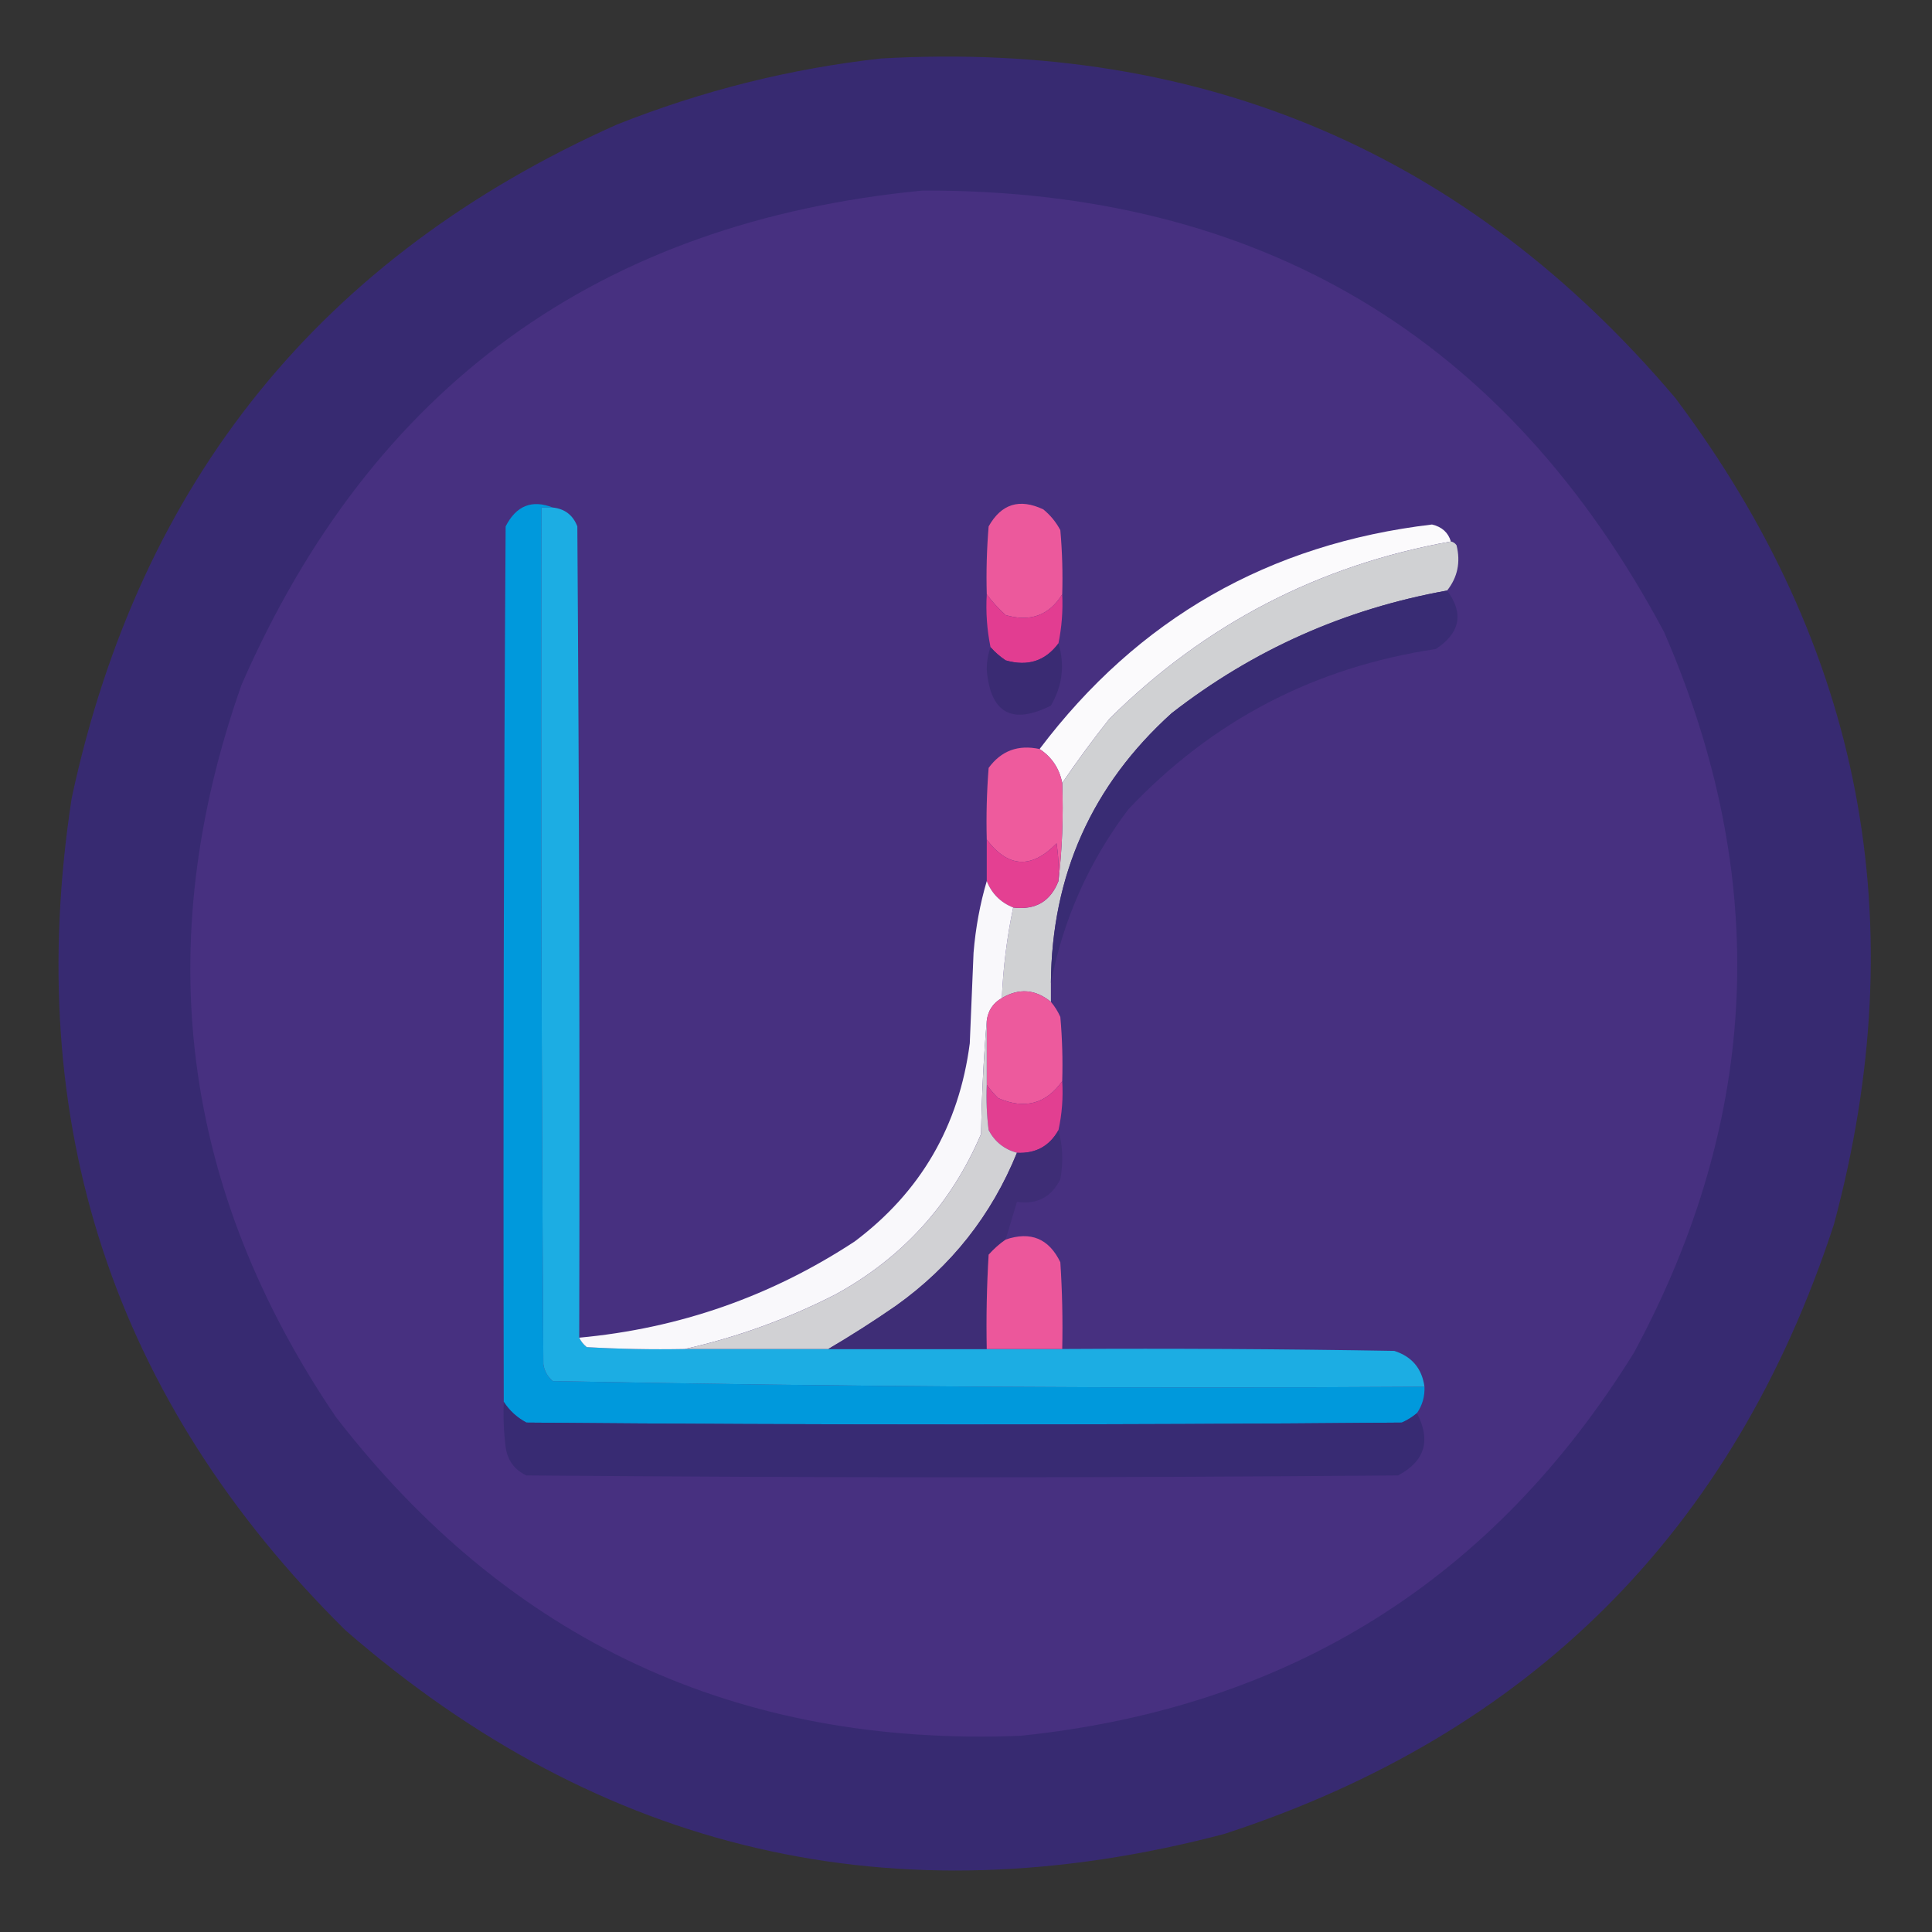 <?xml version="1.0" encoding="UTF-8"?>
<!DOCTYPE svg PUBLIC "-//W3C//DTD SVG 1.1//EN" "http://www.w3.org/Graphics/SVG/1.1/DTD/svg11.dtd">
<svg xmlns="http://www.w3.org/2000/svg" version="1.1" width="512px" height="512px" style="shape-rendering:geometricPrecision; text-rendering:geometricPrecision; image-rendering:optimizeQuality; fill-rule:evenodd; clip-rule:evenodd" xmlns:xlink="http://www.w3.org/1999/xlink">
<rect width="100%" height="100%" fill="#333333" stroke="none"/>
<g><path style="opacity:0.994" fill="#382b72" d="M 233.5,15.5 C 318.934,10.653 389.1,40.653 444,105.5C 493.529,171.486 507.529,244.486 486,324.5C 459.5,405.667 405.667,459.5 324.5,486C 237.05,509.05 159.384,491.05 91.5,432C 29.966,371.063 5.8,297.563 19,211.5C 37.039,127.475 85.206,67.975 163.5,33C 186.179,23.997 209.513,18.163 233.5,15.5 Z"/></g>
<g><path style="opacity:1" fill="#473080" d="M 244.5,50.5 C 333.787,50.203 399.287,89.204 441,167.5C 469.292,232.535 466.625,296.201 433,358.5C 395.633,418.804 341.466,452.637 270.5,460C 195.302,462.98 134.802,434.813 89,375.5C 48.042,315.123 39.709,250.456 64,181.5C 98.532,102.463 158.698,58.796 244.5,50.5 Z"/></g>
<g><path style="opacity:1" fill="#0099dc" d="M 146.5,134.5 C 145.5,134.5 144.5,134.5 143.5,134.5C 143.333,210.167 143.5,285.834 144,361.5C 144.273,363.329 145.107,364.829 146.5,366C 223.418,367.494 300.418,367.994 377.5,367.5C 377.606,370.079 376.939,372.412 375.5,374.5C 374.317,375.504 372.984,376.338 371.5,377C 294.167,377.667 216.833,377.667 139.5,377C 136.977,375.64 134.977,373.807 133.5,371.5C 133.333,294.166 133.5,216.833 134,139.5C 136.803,134.004 140.97,132.337 146.5,134.5 Z"/></g>
<g><path style="opacity:1" fill="#1cade3" d="M 146.5,134.5 C 149.675,134.84 151.841,136.507 153,139.5C 153.5,211.166 153.667,282.833 153.5,354.5C 153.953,355.458 154.619,356.292 155.5,357C 164.16,357.5 172.827,357.666 181.5,357.5C 194.167,357.5 206.833,357.5 219.5,357.5C 233.5,357.5 247.5,357.5 261.5,357.5C 268.167,357.5 274.833,357.5 281.5,357.5C 310.835,357.333 340.169,357.5 369.5,358C 374.172,359.503 376.839,362.67 377.5,367.5C 300.418,367.994 223.418,367.494 146.5,366C 145.107,364.829 144.273,363.329 144,361.5C 143.5,285.834 143.333,210.167 143.5,134.5C 144.5,134.5 145.5,134.5 146.5,134.5 Z"/></g>
<g><path style="opacity:1" fill="#ec599c" d="M 281.5,157.5 C 278.03,163.08 273.03,164.913 266.5,163C 264.598,161.27 262.931,159.437 261.5,157.5C 261.334,151.491 261.501,145.491 262,139.5C 265.363,133.516 270.197,132.016 276.5,135C 278.378,136.543 279.878,138.376 281,140.5C 281.499,146.157 281.666,151.824 281.5,157.5 Z"/></g>
<g><path style="opacity:1" fill="#fbfafc" d="M 384.5,143.5 C 349.432,149.784 319.265,165.45 294,190.5C 289.584,196.068 285.417,201.735 281.5,207.5C 280.74,203.639 278.74,200.639 275.5,198.5C 301.592,163.946 336.258,144.113 379.5,139C 382.115,139.612 383.781,141.112 384.5,143.5 Z"/></g>
<g><path style="opacity:1" fill="#d0d1d3" d="M 384.5,143.5 C 385.117,143.611 385.617,143.944 386,144.5C 387.112,148.981 386.279,152.981 383.5,156.5C 356.422,161.376 332.089,172.21 310.5,189C 289.384,208.072 278.717,231.905 278.5,260.5C 278.5,262.167 278.5,263.833 278.5,265.5C 274.379,262.141 270.046,261.807 265.5,264.5C 265.845,256.403 266.845,248.403 268.5,240.5C 274.387,241.228 278.387,238.895 280.5,233.5C 281.493,225.016 281.826,216.349 281.5,207.5C 285.417,201.735 289.584,196.068 294,190.5C 319.265,165.45 349.432,149.784 384.5,143.5 Z"/></g>
<g><path style="opacity:1" fill="#392c74" d="M 383.5,156.5 C 387.989,162.559 386.989,167.726 380.5,172C 348.362,176.817 321.195,190.984 299,214.5C 288.582,228.328 281.749,243.661 278.5,260.5C 278.717,231.905 289.384,208.072 310.5,189C 332.089,172.21 356.422,161.376 383.5,156.5 Z"/></g>
<g><path style="opacity:1" fill="#e23d91" d="M 261.5,157.5 C 262.931,159.437 264.598,161.27 266.5,163C 273.03,164.913 278.03,163.08 281.5,157.5C 281.706,161.898 281.373,166.232 280.5,170.5C 277.012,175.189 272.345,176.689 266.5,175C 264.973,173.968 263.64,172.801 262.5,171.5C 261.559,166.93 261.226,162.263 261.5,157.5 Z"/></g>
<g><path style="opacity:1" fill="#3a2b73" d="M 280.5,170.5 C 282.231,176.195 281.564,181.695 278.5,187C 268.137,192.153 262.47,188.986 261.5,177.5C 261.505,175.304 261.838,173.304 262.5,171.5C 263.64,172.801 264.973,173.968 266.5,175C 272.345,176.689 277.012,175.189 280.5,170.5 Z"/></g>
<g><path style="opacity:1" fill="#ee5b9d" d="M 275.5,198.5 C 278.74,200.639 280.74,203.639 281.5,207.5C 281.826,216.349 281.493,225.016 280.5,233.5C 280.665,230.15 280.498,226.817 280,223.5C 273.356,230.33 267.189,229.997 261.5,222.5C 261.334,216.158 261.5,209.825 262,203.5C 265.334,198.945 269.834,197.278 275.5,198.5 Z"/></g>
<g><path style="opacity:1" fill="#e44092" d="M 261.5,222.5 C 267.189,229.997 273.356,230.33 280,223.5C 280.498,226.817 280.665,230.15 280.5,233.5C 278.387,238.895 274.387,241.228 268.5,240.5C 265.167,239.167 262.833,236.833 261.5,233.5C 261.5,229.833 261.5,226.167 261.5,222.5 Z"/></g>
<g><path style="opacity:1" fill="#f9f8fb" d="M 261.5,233.5 C 262.833,236.833 265.167,239.167 268.5,240.5C 266.845,248.403 265.845,256.403 265.5,264.5C 263.178,265.802 261.845,267.802 261.5,270.5C 260.67,280.325 260.17,290.325 260,300.5C 252.083,319.086 239.249,333.252 221.5,343C 208.661,349.554 195.328,354.387 181.5,357.5C 172.827,357.666 164.16,357.5 155.5,357C 154.619,356.292 153.953,355.458 153.5,354.5C 180.008,352.054 204.341,343.554 226.5,329C 243.987,315.873 254.153,298.373 257,276.5C 257.333,268.5 257.667,260.5 258,252.5C 258.539,245.916 259.706,239.583 261.5,233.5 Z"/></g>
<g><path style="opacity:1" fill="#ed5a9d" d="M 278.5,265.5 C 279.504,266.683 280.338,268.016 281,269.5C 281.499,275.157 281.666,280.824 281.5,286.5C 277.207,292.569 271.54,294.069 264.5,291C 263.364,289.855 262.364,288.688 261.5,287.5C 261.5,281.833 261.5,276.167 261.5,270.5C 261.845,267.802 263.178,265.802 265.5,264.5C 270.046,261.807 274.379,262.141 278.5,265.5 Z"/></g>
<g><path style="opacity:1" fill="#e23f91" d="M 281.5,286.5 C 281.769,290.931 281.436,295.265 280.5,299.5C 278.119,303.746 274.453,305.746 269.5,305.5C 266.13,304.568 263.63,302.568 262,299.5C 261.501,295.514 261.334,291.514 261.5,287.5C 262.364,288.688 263.364,289.855 264.5,291C 271.54,294.069 277.207,292.569 281.5,286.5 Z"/></g>
<g><path style="opacity:1" fill="#d1d1d4" d="M 261.5,270.5 C 261.5,276.167 261.5,281.833 261.5,287.5C 261.334,291.514 261.501,295.514 262,299.5C 263.63,302.568 266.13,304.568 269.5,305.5C 262.758,322.078 252.091,335.578 237.5,346C 231.594,350.091 225.594,353.924 219.5,357.5C 206.833,357.5 194.167,357.5 181.5,357.5C 195.328,354.387 208.661,349.554 221.5,343C 239.249,333.252 252.083,319.086 260,300.5C 260.17,290.325 260.67,280.325 261.5,270.5 Z"/></g>
<g><path style="opacity:1" fill="#3e2d76" d="M 280.5,299.5 C 281.647,303.646 281.814,307.98 281,312.5C 278.647,317.26 274.814,319.26 269.5,318.5C 268.5,321.833 267.5,325.167 266.5,328.5C 264.871,329.625 263.371,330.959 262,332.5C 261.5,340.827 261.334,349.16 261.5,357.5C 247.5,357.5 233.5,357.5 219.5,357.5C 225.594,353.924 231.594,350.091 237.5,346C 252.091,335.578 262.758,322.078 269.5,305.5C 274.453,305.746 278.119,303.746 280.5,299.5 Z"/></g>
<g><path style="opacity:1" fill="#ec579b" d="M 281.5,357.5 C 274.833,357.5 268.167,357.5 261.5,357.5C 261.334,349.16 261.5,340.827 262,332.5C 263.371,330.959 264.871,329.625 266.5,328.5C 273.132,326.234 277.965,328.234 281,334.5C 281.5,342.159 281.666,349.826 281.5,357.5 Z"/></g>
<g><path style="opacity:1" fill="#382b73" d="M 133.5,371.5 C 134.977,373.807 136.977,375.64 139.5,377C 216.833,377.667 294.167,377.667 371.5,377C 372.984,376.338 374.317,375.504 375.5,374.5C 379.272,381.753 377.606,387.253 370.5,391C 293.5,391.667 216.5,391.667 139.5,391C 136.337,389.52 134.504,387.02 134,383.5C 133.501,379.514 133.334,375.514 133.5,371.5 Z"/></g>
</svg>
